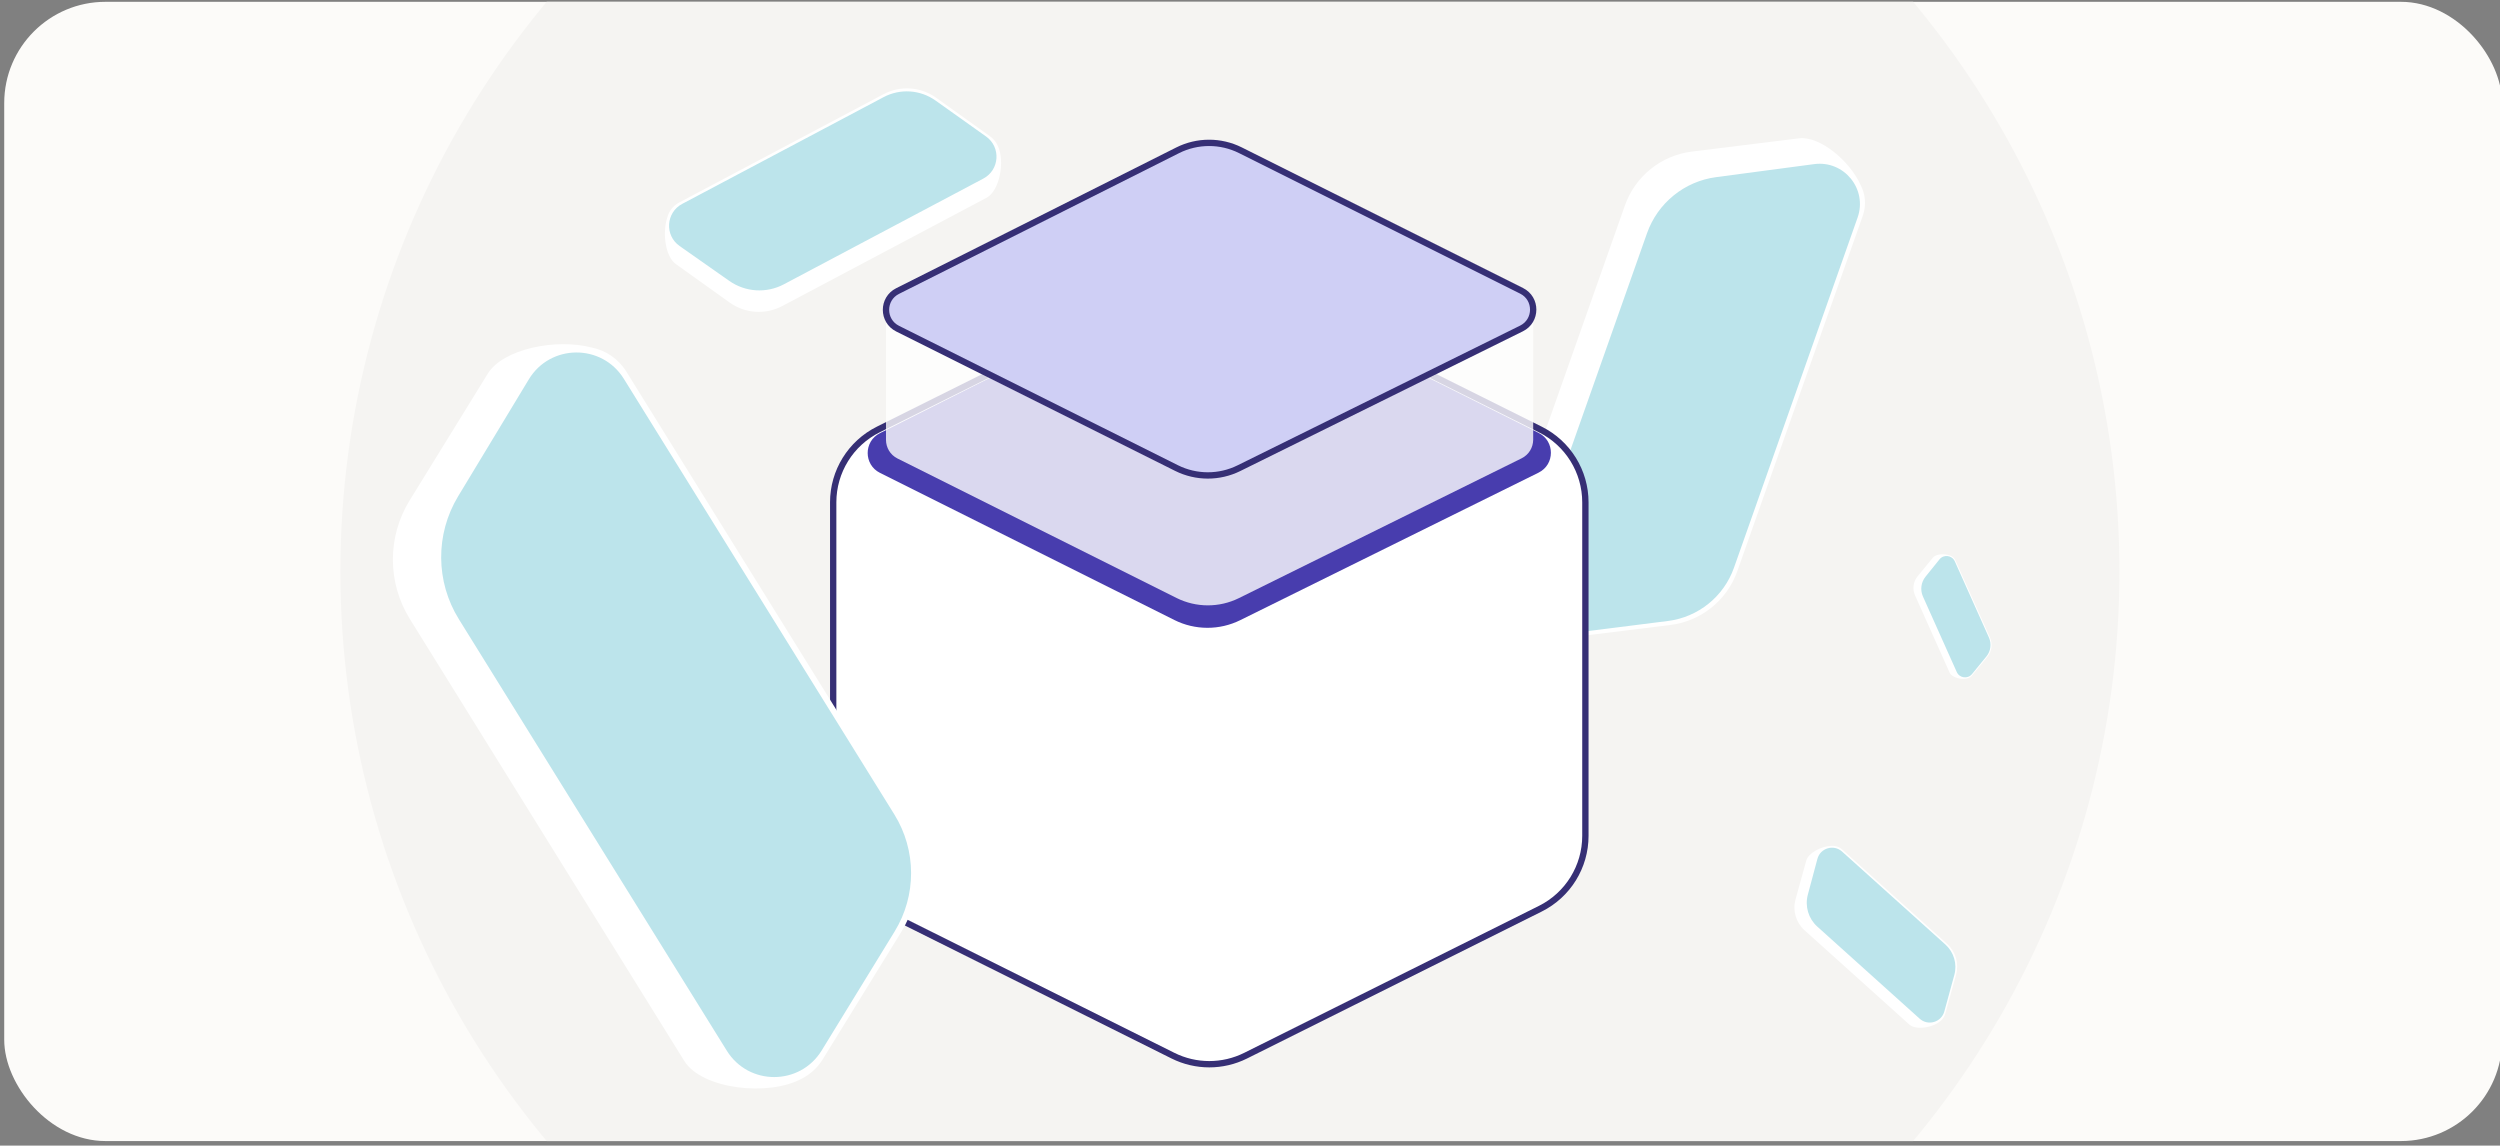 <svg width="395" height="181" viewBox="0 0 395 181" fill="none" xmlns="http://www.w3.org/2000/svg">
<rect x="0" y="0" width="395" height="181" fill="#808080" stroke="none"/>
<g clip-path="url(#clip0_13_347)">
<rect x="0.667" y="0.287" width="394.667" height="180" rx="16" fill="#FCFBF9"/>
<circle cx="194.327" cy="90.287" r="140.545" fill="#F5F4F2"/>
<path d="M294 29.283C292.301 25.438 287.537 21.447 284.229 21.856L267.316 23.95C262.463 24.551 258.366 27.845 256.738 32.456L236.916 88.6C235.643 92.205 239.775 98.74 243.802 100.38C244.759 100.802 245.85 100.983 247.006 100.84L263.918 98.747C268.772 98.146 272.868 94.852 274.496 90.24L294.318 34.097C294.916 32.403 294.727 30.695 294 29.283Z" fill="white"/>
<path d="M293.5 34.376C295.086 29.884 291.368 25.303 286.646 25.93L271.151 27.987C266.133 28.653 261.912 32.078 260.227 36.852L240.874 91.666C239.295 96.14 242.98 100.712 247.688 100.117L263.536 98.114C268.323 97.509 272.359 94.255 273.966 89.705L293.5 34.376Z" fill="#BCE4EB"/>
<path d="M289.362 133.647C287.79 133.683 285.727 134.757 285.394 135.959L283.693 142.105C283.205 143.868 283.756 145.756 285.116 146.98L301.678 161.881C302.742 162.837 305.593 162.346 306.737 161.19C307.02 160.919 307.239 160.568 307.355 160.148L309.056 154.003C309.545 152.24 308.994 150.352 307.633 149.128L291.071 134.227C290.572 133.778 289.954 133.598 289.362 133.647Z" fill="white"/>
<path d="M291.051 134.55C289.726 133.358 287.609 133.986 287.149 135.708L285.638 141.358C285.149 143.188 285.728 145.138 287.136 146.405L303.305 160.952C304.625 162.14 306.734 161.521 307.203 159.809L308.783 154.044C309.26 152.303 308.714 150.442 307.372 149.234L291.051 134.55Z" fill="#BCE4EB"/>
<path d="M308.155 87.79C307.283 87.427 305.888 87.515 305.413 88.094L302.984 91.055C302.286 91.904 302.13 93.075 302.579 94.078L308.047 106.29C308.398 107.075 310.083 107.499 310.993 107.142C311.214 107.062 311.42 106.923 311.586 106.721L314.016 103.76C314.713 102.911 314.87 101.74 314.42 100.737L308.952 88.525C308.787 88.156 308.492 87.907 308.155 87.79Z" fill="white"/>
<path d="M308.862 88.697C308.424 87.72 307.109 87.549 306.438 88.383L304.233 91.118C303.519 92.004 303.362 93.215 303.827 94.254L309.166 106.176C309.602 107.15 310.91 107.323 311.585 106.497L313.855 103.716C314.541 102.876 314.694 101.721 314.251 100.732L308.862 88.697Z" fill="#BCE4EB"/>
<path d="M105.451 34.301C104.62 36.743 105.113 40.526 106.776 41.716L115.283 47.8C117.724 49.546 120.942 49.761 123.594 48.355L155.878 31.245C157.951 30.146 158.802 25.478 157.665 23.064C157.408 22.476 156.991 21.941 156.41 21.525L147.904 15.441C145.463 13.695 142.244 13.48 139.592 14.885L107.308 31.996C106.335 32.512 105.71 33.362 105.451 34.301Z" fill="white"/>
<path d="M107.794 32.21C105.211 33.578 104.986 37.192 107.378 38.871L115.229 44.383C117.772 46.168 121.101 46.376 123.846 44.921L155.365 28.216C157.938 26.852 158.174 23.256 155.801 21.568L147.813 15.885C145.401 14.169 142.226 13.961 139.61 15.347L107.794 32.21Z" fill="#BCE4EB"/>
<path d="M185.33 44.64C188.943 42.838 193.194 42.838 196.808 44.64L243.37 67.859C247.734 70.035 250.492 74.492 250.492 79.368V132.068C250.492 136.944 247.734 141.401 243.37 143.577L196.808 166.796C193.194 168.598 188.943 168.598 185.33 166.796L138.767 143.577C134.403 141.401 131.645 136.944 131.645 132.068V79.368C131.645 74.492 134.403 70.035 138.767 67.859L185.33 44.64Z" fill="white" stroke="#362F75" stroke-linecap="round" stroke-linejoin="round"/>
<path d="M185.552 97.962L139.033 74.712C136.45 73.421 136.446 69.737 139.026 68.44L185.733 44.968C189.029 43.312 192.912 43.307 196.211 44.957L243.104 68.399C245.696 69.695 245.688 73.396 243.09 74.68L195.961 97.984C192.68 99.607 188.827 99.599 185.552 97.962Z" fill="#483DAE"/>
<path opacity="0.8" fill-rule="evenodd" clip-rule="evenodd" d="M141.823 72.454L185.89 94.479C188.992 96.029 192.642 96.037 195.751 94.5L240.395 72.424C241.6 71.828 242.216 70.683 242.243 69.526H242.244V69.464C242.244 69.452 242.244 69.44 242.244 69.427V48.847H205.147L195.987 44.267C192.862 42.705 189.183 42.709 186.062 44.278L176.97 48.847H139.986V69.526H139.986C140.001 70.691 140.614 71.849 141.823 72.454Z" fill="white"/>
<path d="M185.89 73.952L141.823 51.927C139.377 50.705 139.373 47.215 141.817 45.987L186.062 23.752C189.183 22.183 192.862 22.179 195.987 23.741L240.407 45.948C242.863 47.175 242.855 50.681 240.395 51.898L195.75 73.973C192.642 75.51 188.992 75.503 185.89 73.952Z" fill="#CFCFF5" stroke="#362F75"/>
<path d="M93.513 54.917C87.904 53.427 79.49 55.113 77.075 59.03L64.726 79.057C61.182 84.804 61.193 92.061 64.755 97.798L108.118 167.631C110.902 172.115 121.511 173.308 126.754 170.387C128.035 169.719 129.173 168.701 130.016 167.332L142.365 147.306C145.909 141.559 145.898 134.301 142.336 128.565L98.973 58.731C97.665 56.625 95.661 55.353 93.513 54.917Z" fill="white"/>
<path d="M98.567 59.853C95.098 54.267 86.952 54.316 83.55 59.943L72.386 78.411C68.771 84.393 68.816 91.897 72.502 97.835L114.839 166.015C118.295 171.581 126.402 171.558 129.826 165.972L141.354 147.17C144.836 141.491 144.816 134.334 141.302 128.675L98.567 59.853Z" fill="#BCE4EB"/>
</g>
<defs>
<clipPath id="clip0_13_347">
<rect x="0.667" y="0.287" width="394.667" height="180" rx="16" fill="white"/>
</clipPath>
</defs>
</svg>

